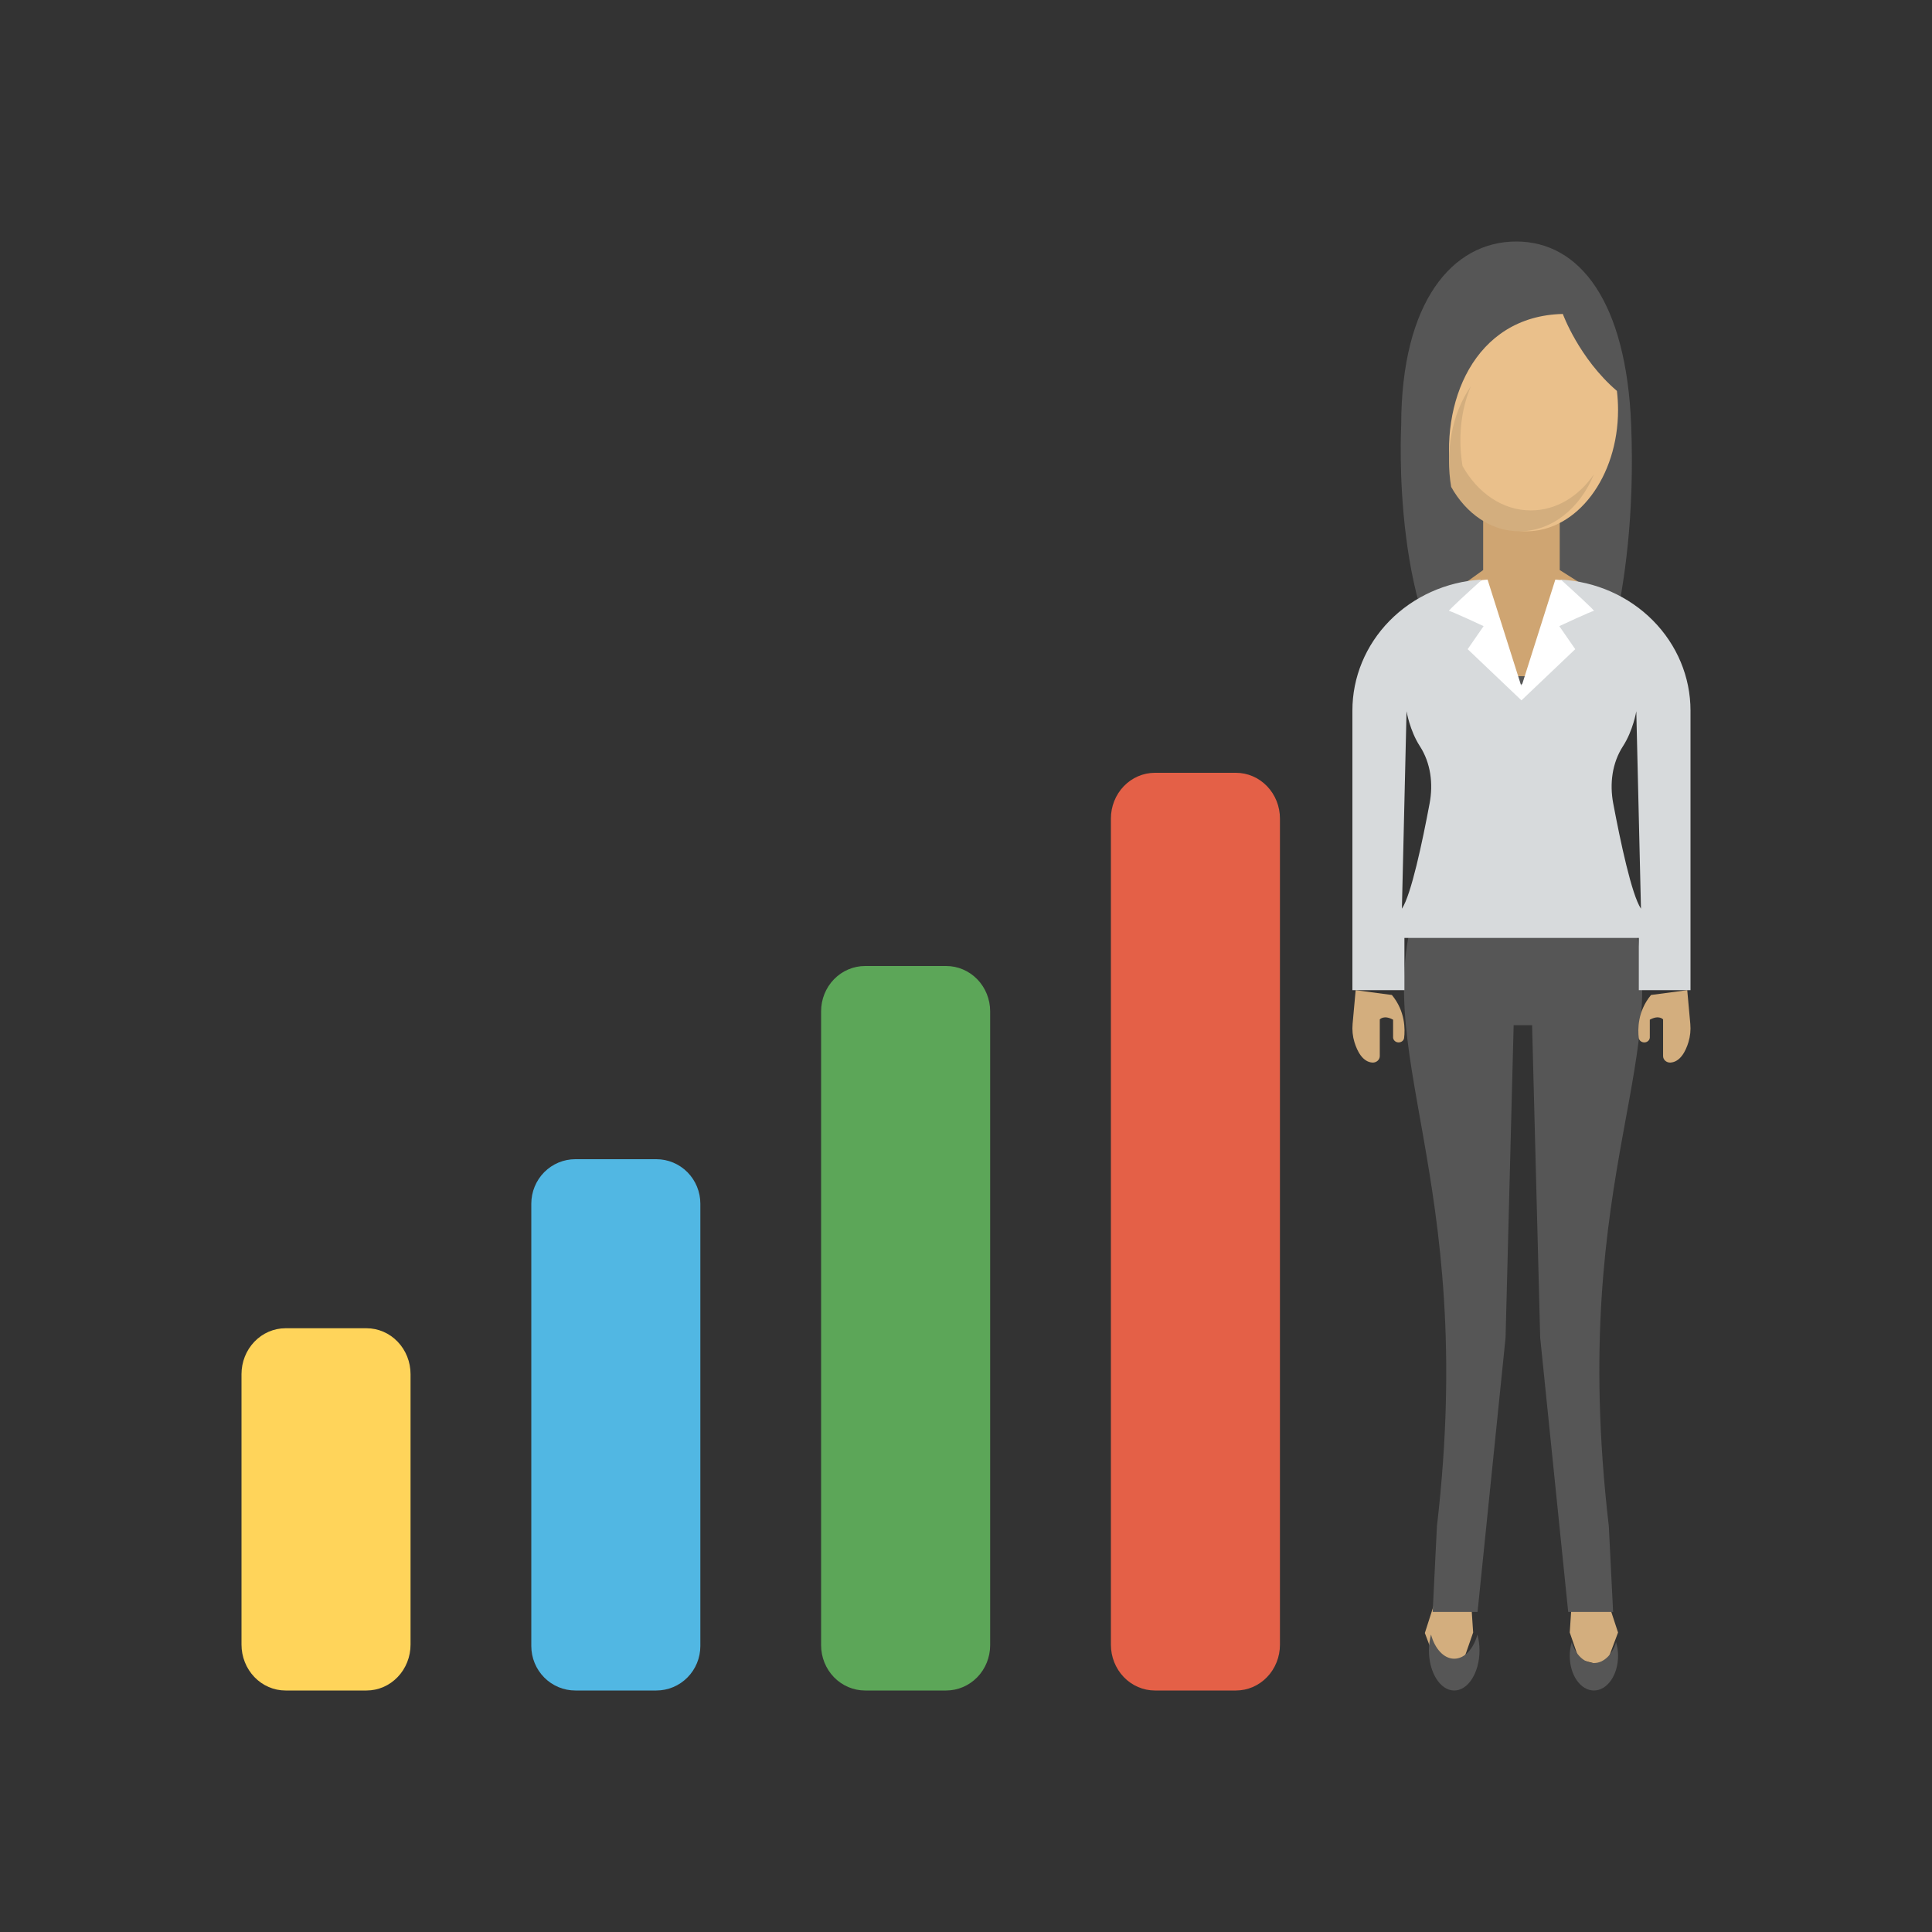 <svg width="80" height="80" viewBox="0 0 80 80" fill="none" xmlns="http://www.w3.org/2000/svg">
<rect x="0" y="0" width="80" height="80" fill="#333333" stroke="none"/>
<path d="M15.177 70H11.823C11.339 70 10.876 69.8 10.534 69.443C10.192 69.087 10 68.603 10 68.099V56.901C10 56.397 10.192 55.913 10.534 55.557C10.876 55.2 11.339 55 11.823 55H15.177C15.661 55 16.124 55.2 16.466 55.557C16.808 55.913 17 56.397 17 56.901V68.099C17 68.603 16.808 69.087 16.466 69.443C16.124 69.8 15.661 70 15.177 70Z" fill="#FFD45A"/>
<path d="M27.177 70H23.823C23.339 70 22.876 69.806 22.534 69.46C22.192 69.115 22 68.646 22 68.158V49.842C22 49.354 22.192 48.885 22.534 48.539C22.876 48.194 23.339 48 23.823 48H27.177C27.661 48 28.124 48.194 28.466 48.539C28.808 48.885 29 49.354 29 49.842V68.158C29 68.646 28.808 69.115 28.466 69.46C28.124 69.806 27.661 70 27.177 70Z" fill="#51B7E3"/>
<path d="M39.177 70H35.823C35.339 70 34.876 69.802 34.534 69.451C34.192 69.099 34 68.622 34 68.124V41.876C34 41.378 34.192 40.901 34.534 40.549C34.876 40.198 35.339 40 35.823 40H39.177C39.661 40 40.124 40.198 40.466 40.549C40.808 40.901 41 41.378 41 41.876V68.124C41 68.622 40.808 69.099 40.466 69.451C40.124 69.802 39.661 70 39.177 70Z" fill="#5CA658"/>
<path d="M51.177 70H47.823C47.339 70 46.876 69.8 46.534 69.445C46.192 69.089 46 68.607 46 68.104V33.896C46 33.393 46.192 32.911 46.534 32.555C46.876 32.2 47.339 32 47.823 32H51.177C51.661 32 52.124 32.2 52.466 32.555C52.808 32.911 53 33.393 53 33.896V68.104C53 68.607 52.808 69.089 52.466 69.445C52.124 69.8 51.661 70 51.177 70Z" fill="#E46047"/>
<path d="M66.475 66L67 67.598L66.475 69L65.385 68.711L65 67.598L65.106 66H66.475Z" fill="#D3AE7E"/>
<path d="M65 68.567C65 69.359 65.448 70 66 70C66.553 70 67 69.359 67 68.567C67 68.375 66.973 68.184 66.918 68C66.766 68.508 66.411 68.864 66 68.864C65.589 68.864 65.236 68.508 65.082 68C65.027 68.184 64.999 68.375 65 68.567Z" fill="#565656"/>
<path d="M59.519 66L59 67.619L59.519 69L60.612 68.711L61 67.598L60.893 66H59.519Z" fill="#D3AE7E"/>
<path d="M61.263 68.34C61.263 69.257 60.794 70 60.216 70C59.637 70 59.169 69.257 59.169 68.34C59.169 68.106 59.201 67.884 59.255 67.684C59.415 68.272 59.786 68.684 60.216 68.684C60.647 68.684 61.017 68.272 61.177 67.684C61.232 67.885 61.263 68.106 61.263 68.34ZM66.618 63.2L66.795 66.748H64.936L63.776 55.391L63.441 42.451H62.677L62.342 55.391L61.182 66.748H59.324L59.5 63.2C61.217 48.48 56.511 43.504 58.755 37.18H67.363C69.661 43.66 64.87 48.215 66.618 63.2ZM67.544 17.611C67.344 12.486 65.413 10 62.783 10C60.154 10 58.021 12.481 58.021 17.611C58.021 17.611 57.557 25.971 60.982 29.152H65.858C65.861 29.152 67.835 25.035 67.544 17.611Z" fill="#565656"/>
<path d="M64.585 23.604V21H61.415V23.604L60 24.621V28H66V24.499L64.585 23.604Z" fill="#CFA572"/>
<path d="M56.135 41L56.008 42.399C55.985 42.654 56.01 42.911 56.086 43.158C56.199 43.525 56.423 43.979 56.84 44C56.918 44 56.993 43.971 57.048 43.921C57.103 43.87 57.134 43.801 57.134 43.73V42.212C57.134 42.212 57.301 42.012 57.685 42.224V42.961C57.687 43.014 57.711 43.064 57.751 43.101C57.791 43.139 57.845 43.161 57.902 43.164C57.959 43.166 58.016 43.149 58.06 43.116C58.104 43.083 58.133 43.035 58.141 42.983C58.184 42.634 58.195 41.872 57.634 41.2L56.135 41ZM69.865 41L69.992 42.399C70.015 42.654 69.989 42.911 69.914 43.158C69.801 43.525 69.577 43.979 69.159 44C69.082 44 69.007 43.971 68.951 43.921C68.896 43.87 68.865 43.801 68.865 43.73V42.212C68.865 42.212 68.699 42.012 68.315 42.224V42.961C68.313 43.014 68.289 43.064 68.249 43.101C68.209 43.139 68.155 43.161 68.098 43.164C68.04 43.166 67.984 43.149 67.94 43.116C67.896 43.083 67.867 43.035 67.858 42.983C67.815 42.634 67.805 41.872 68.366 41.2L69.865 41Z" fill="#D3AE7E"/>
<path d="M64.615 24C64.733 24.312 65.029 24.583 65.346 24.734C65.486 24.869 65.628 25.003 65.743 25.15C65.704 25.101 65.115 25.37 65.051 25.395C64.654 25.566 64.244 25.97 64.615 26.372C64.846 26.641 65.051 26.494 64.743 26.763C64.512 26.971 64.23 27.118 63.987 27.301C63.743 27.484 63.051 28.548 62.821 28.352C62.676 28.239 61.045 26.909 61.128 26.75C61.307 26.371 61.769 25.919 61.359 25.515C61.089 25.247 60.718 25.209 60.372 25.1C60.677 24.906 60.324 25.199 60.796 24.807C61.052 24.587 61.257 24.33 61.321 24C59.877 24.091 58.524 24.703 57.535 25.71C56.547 26.718 55.998 28.047 56 29.426V41H58.154V38.837H67.86V41H70V29.426C70.001 28.037 69.443 26.7 68.441 25.69C67.44 24.681 66.07 24.076 64.615 24ZM58.05 37.627L58.242 29.451C58.242 29.451 58.373 30.247 58.791 30.894C59.246 31.596 59.35 32.455 59.197 33.267C58.9 34.853 58.434 37.057 58.05 37.627ZM66.8 33.267C66.647 32.455 66.751 31.596 67.207 30.894C67.624 30.248 67.756 29.451 67.756 29.451L67.949 37.627C67.566 37.057 67.099 34.853 66.8 33.267Z" fill="#D7DADC"/>
<path d="M64.713 13C61.022 13.085 59.59 16.714 60.1 19.871C60.787 21.159 61.92 22 63.202 22C65.299 22 67 19.75 67 16.975C67 16.712 66.984 16.448 66.953 16.187C65.382 14.841 64.713 13 64.713 13Z" fill="#EAC08B"/>
<path d="M66 19.643C65.423 21.049 64.258 22 62.916 22C61.75 22 60.714 21.276 60.09 20.162C59.843 18.713 60.102 17.157 60.902 16C60.478 17.016 60.373 18.184 60.561 19.297C61.185 20.411 62.221 21.135 63.386 21.135C64.434 21.135 65.364 20.562 66 19.643Z" fill="#D3AE7E"/>
<path d="M65.997 25.297C65.915 25.297 64.567 25.927 64.567 25.927L65.227 26.881L63 29L60.773 26.881L61.433 25.927C61.433 25.927 60.084 25.297 60.003 25.297C59.938 25.297 60.915 24.412 61.346 24.022C61.429 24.012 61.514 24.006 61.597 24L63 28.428L64.403 24C64.486 24.005 64.571 24.012 64.654 24.022C65.085 24.412 66.062 25.297 65.997 25.297Z" fill="white"/>
</svg>
